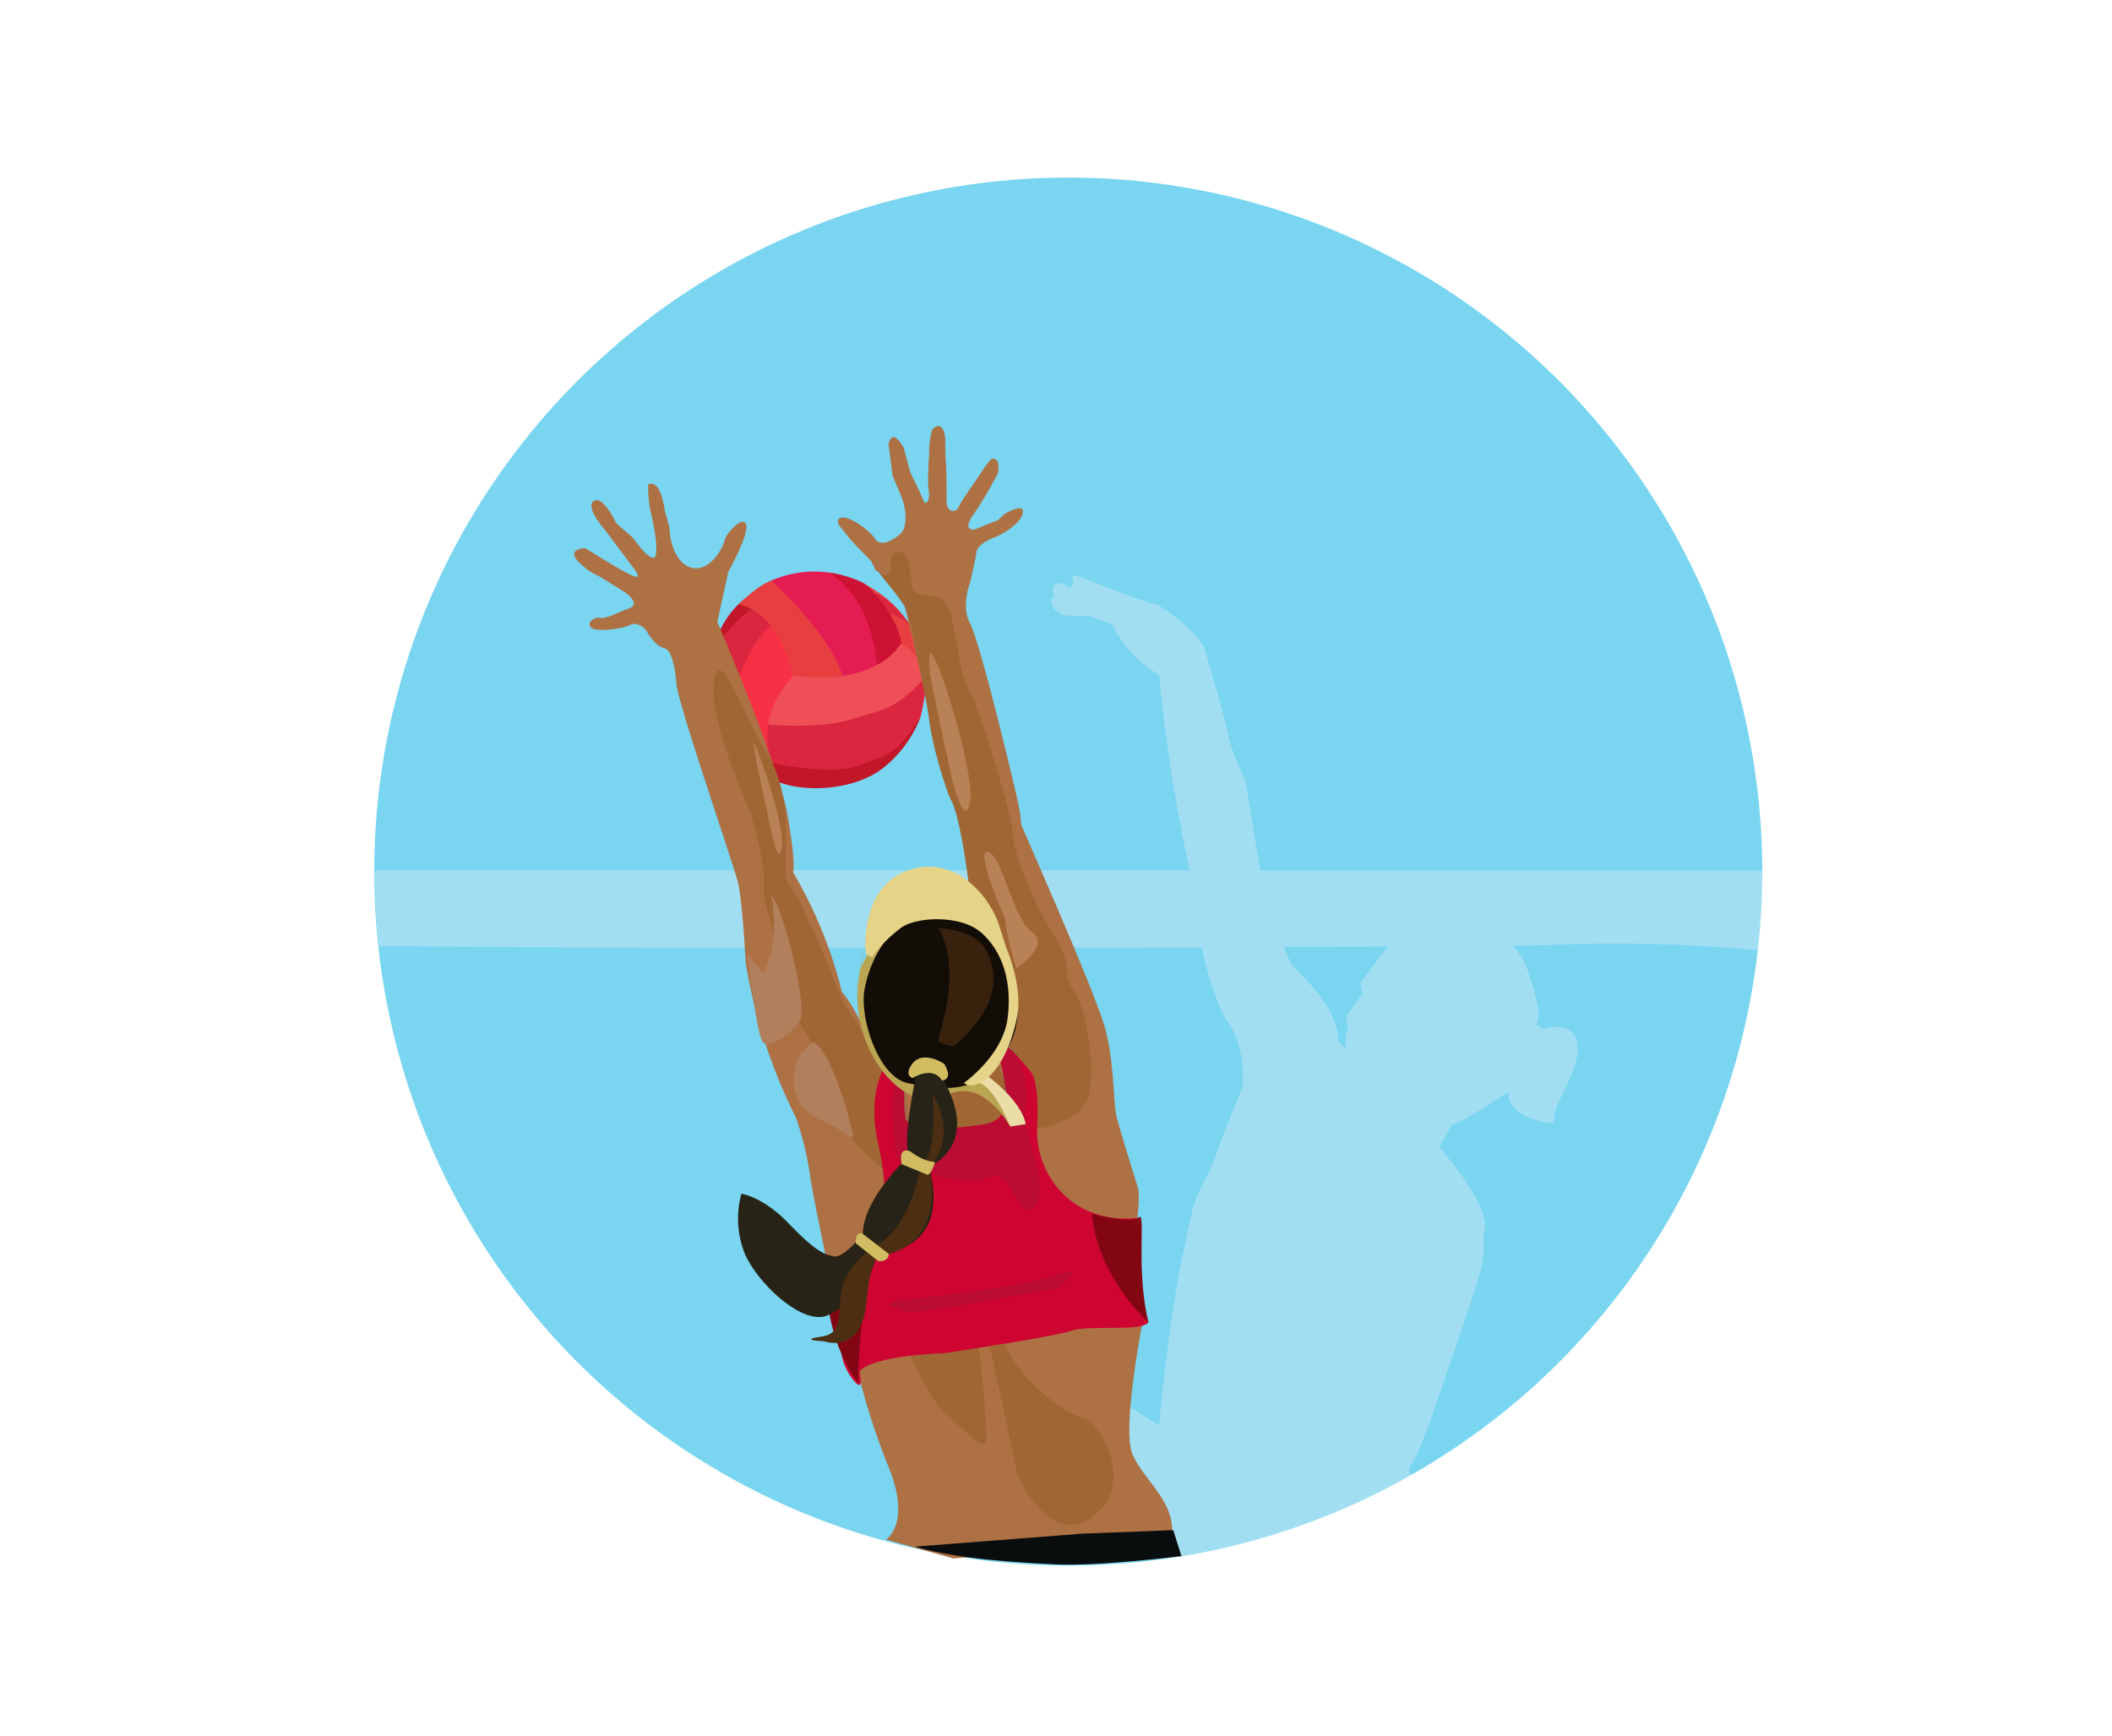 <svg xmlns="http://www.w3.org/2000/svg" viewBox="0 0 346.34 284.72"><circle cx="175.18" cy="142.93" r="113.81" style="fill:#6ad0ef;opacity:0.89"/><path d="M140.21,95s6.54,2.55,9.58,8.51a14.61,14.61,0,0,1,1.15,11l-11.78-8.8Z" style="fill:#e73f40"/><path d="M124.2,122.1l26.74-4.47a19.62,19.62,0,0,1-5.89,8.13c-4.47,3.72-12.59,4.33-17.33,2.5A5.14,5.14,0,0,1,124.2,122.1Z" style="fill:#c11728"/><path d="M124,112.76l.41,11.89s11.24,2.87,16.59.84,6-1.9,9.95-7.86c0,0,1.51-5.95.54-7.44s-6.83-1.64-6.56-2.1S124,112.76,124,112.76Z" style="fill:#db2640"/><path d="M130.9,107.54c-.27.14-8.12,11-8.12,11s10.49,1.36,16.72-.54,7.25-1.72,12.19-6.85c0,0,.34-2.9-3.93-5.54a22.77,22.77,0,0,0-8.19-3.14Z" style="fill:#ef5058"/><path d="M144.31,100.11a11.73,11.73,0,0,1,4.9,2.33s-3.67-5-5.71-5S144.31,100.11,144.31,100.11Z" style="fill:#db2640"/><path d="M122.78,97.86s-5.56,2.56-6.84,13.27l12.89-8.69Z" style="fill:#c11728"/><path d="M125.4,99s-2.83.41-6.28,4.81-3.18,7.31-3.18,7.31-.7,6.93,5.71,13.52l8-20.68Z" style="fill:#db2640"/><path d="M127.38,102.06s-2.78.38-6.23,9.06c-3.09,7.76-.75,12.2-.75,12.2s3.53,4.34,7.32,4.94c0,0-6.1-9.88,3.52-18.48Z" style="fill:#f73145"/><path d="M125.27,95.81a17.54,17.54,0,0,1,12.88-1.46L147,106.51s-3.58,5-13.53,4.58Z" style="fill:#e51c52"/><path d="M121.15,99.08s3.25-3.32,5.42-3.79c0,0,9.34,8.39,11.58,15.5,0,0-2,.75-8.13,0C130,110.79,128.33,100.84,121.15,99.08Z" style="fill:#e73f40"/><path d="M136,93.93a17.94,17.94,0,0,1,5.48,1.63c1.9,1.15,6,6.3,6.3,10,0,0-2.1,2.84-4.06,3.45C143.7,109,143.49,98.74,136,93.93Z" style="fill:#ce1234"/><path d="M204.28,128.22s-2.58-5.68-2.84-7.48-3.1-11.61-3.87-14.2-7.23-7.48-8.26-7.48-12.64-4.64-12.64-4.64c-1.42-.39-.52,1.29-.52,1.29l-.65.64-1.67-.77c-1.94.25-.91,2.32-.91,2.32-1.16.39-.25,2.06.91,2.71s4.9.39,4.9.39l3.61,1.42a19.89,19.89,0,0,0,7.74,8.25,273.4,273.4,0,0,0,5,32.07H61.44v.13a115.7,115.7,0,0,0,.66,12.27l31.34.24s56.68.11,103.63,0c1,4.64,2.53,9.58,4.37,12.34,3.1,4.64,2.32,10.58,2.32,10.58l-3.48,8.58a52.45,52.45,0,0,1-2.07,5.42c-2.83,5.16-2.58,5.93-4,12.32-2.62,11.79-4.13,29.16-4.13,29.16l-5.67-3.61s-13.68,5.16,1,11.61c6.14,2.7,7.26,8.19,6.49,13.68a113,113,0,0,0,39.37-13.52c-.24-.84-.28-1.5.08-1.71,1.29-.77,6.45-16.77,9.8-26.58s1.55-8,2.32-12.13S236,188.09,236,188.09l2.06-3.61c1.55-.26,9.3-5.42,9.3-5.42-.26,4.65,7.48,5.16,7.48,5.16-.52-3.09,4.13-8,3.87-12.64s-5.68-2.84-5.68-2.84l-1.29-.78s1.81-.25-1.29-9a10.88,10.88,0,0,0-2.4-3.89c3.43,0,6.15-.11,7.95-.17a253.47,253.47,0,0,1,32.3.93,115.12,115.12,0,0,0,.73-12.93v-.13H206.68C205.74,137.41,204.28,128.22,204.28,128.22Zm23.37,27c-2.36,2.85-4.53,6-4.53,6l.26,1.81-2.59,3.61.26,2.33c-.77.51-.26,3.09-.26,3.09l-1.29-1.29c-.25-6.45-7-11.35-7.74-12.64a26.05,26.05,0,0,1-1.2-2.84Z" style="fill:#f2f2f2;opacity:0.34"/><path d="M140.15,222.67l47.49-7.35s-3.82,19-1.91,23.22,6.48,7.36,6.48,12.39-14.49,2.71-14.49,2.71l-21.36,1.94-11.06-3.1s4.23-2.62.38-12A110.17,110.17,0,0,1,140.15,222.67Z" style="fill:#ad7144"/><path d="M148.08,219.71s4.39,10.06,7,12.12,7,7.49,6.71,3.62-1-18.84-3.09-19.36S148.08,219.71,148.08,219.71Z" style="fill:#a06633"/><path d="M161.5,216.87l5.13,23.92a10.18,10.18,0,0,0,1.17,3c1.8,3.05,6.21,9,11.51,4.82,7-5.42,1-15.48-1.55-16s-11.87-6.45-13.68-14.45S161.5,215.58,161.5,216.87Z" style="fill:#a06633"/><polygon points="148.09 174.09 146.34 181.84 154.09 190.93 166.09 187.25 167.63 177.96 162.21 171.19 148.09 174.09" style="fill:#a06633"/><path d="M106.08,103.56a7.61,7.61,0,0,0,1.89,2.28,6.1,6.1,0,0,0,1.28.58c.64.32,1.42,2.3,1.67,5.67s9.29,29.42,10.07,32.52,1.29,13.23,1.29,13.23a88.76,88.76,0,0,0,8.26,25.48,51.19,51.19,0,0,1,2.32,9.55c.77,5.42,5.93,28.9,5.93,28.9l18.59-23.23-8-21.41L144,174.8s-2.58-8.26-5.94-12.13a73.5,73.5,0,0,0-8-19.61s.52-1.55-1-9.81S117.63,102,117.63,102l1.81-8.26s3.48-6.19,2.9-7.74-3.29,1.55-3.48,2.51-1.74,4.26-4.26,4.65-4.64-2.32-4.84-6.77L109,83.71s-.58-5.23-2.71-4.26a22.29,22.29,0,0,0,.39,4.45c.38,1.16,1.54,7.16.58,7.55s-3.49-3.29-3.49-3.29l-2.71-2.33s-2.13-4.64-3.67-3.67,1.74,4.64,1.74,4.64l4.64,6.2s1.94,2.32-.19,1.35S96,89.9,96,89.9s-2.71,0-1.55,1.74a10.3,10.3,0,0,0,3.87,2.9l4.07,2.52s2.9,1.94.77,2.71-3.68,1.74-4.84,1.55-2.32,1.16-1.16,1.74,5.23,0,6.2-.58C104.14,102,105.51,102.61,106.08,103.56Z" style="fill:#ad7144"/><path d="M138,163.83s-6.58-17-8.52-18.58S131.05,132.48,126,124s-8.13-18.58-8.9-12,5.8,20.91,5.8,20.91,2.71,8.13,2.33,12.38,5,15.1,4.64,18.58,5,7,6.58,16.26,15.87,16.26,15.87,16.26l-5-17.81Z" style="fill:#a06633"/><path d="M148.08,98.22s4.26,17.61,4.26,19.36,4.45,13.93,5,16.84,5.22,37.74,7,42,5.42,20.12,5.42,20.12l16.07,8.33s1.35-8.13.77-10.07-2.9-9.29-3.48-11.61-.39-9.29-1.94-14.71-10.45-25.74-13.74-33.29c0,0,.19-.77-1-5.81s-5.8-24.19-7.35-27.09,0-6.78,0-6.78,1-4.26,1-4.84.68-1.64,2.71-2.42,4.75-2.61,4.94-4.25-3,.29-3,.29l-1.06,1-3.88,1.55s-2.12.29-.19-2.42a61.09,61.09,0,0,0,4-6.77s.68-2.61-1-2.42A13,13,0,0,0,161,77.32c-.39.77-3.49,4.93-3.78,5.81s-2,1.16-2-1.07,0-5-.1-6S155,71.8,155,71.8s-.29-3.19-2.13-1.35a15.15,15.15,0,0,0-.49,3c.1.68-.38,4.84-.09,6.87s-.58,2.61-.87,1.74-2.13-4.55-2.13-4.55l-1.07-4s-1.84-3.58-2.51-.67l.67,5.22s1.45,3.29,1.74,4.26.88,4-.48,5.23-3.29,2.13-4.16.77-4.36-3.87-5.61-3.39.29,1.84,1,2.81S142.86,92,142.86,92l.77,1.55s1.84,1,2.23,1.74A27.25,27.25,0,0,0,148.08,98.22Z" style="fill:#ad7144"/><path d="M143.05,92.35s1.21,1.79,2.78,3.68,3,3.93,3.16,4.84,3.22,15,3.48,17.8,2.58,11,3.61,12.78,2.59,10.71,2.84,14.19,7.62,28.9,7.62,28.9L170,185.13s7.74-.91,8.65-6.07S178,164.87,176,162.29s.25-3.62-3.1-8.78-6.71-13.55-6.71-16.26-5.55-21.42-7.36-24.25-2.19-13.29-4.12-14.58-4.91-.39-5.17-2.2-.38-4.51-1-5.16S146,89.77,146,92.87,143.89,93.64,143.05,92.35Z" style="fill:#a06633"/><path d="M145.18,174.48c-.19.58-3,5-1.23,12.77s2.75,19-8.25,20.71c0,0-.39,6.58,1.18,9.68s.34,5.1,2.94,8.52c2.07,2.71,1.1-1.16,1.1-1.16s.87-2.52,14-3.1c0,0,18.07-2.71,20.82-3.68s11.39.2,12.57-1.35c0,0-.78-1-1.37-11l-.2-6.19s-8.73,1.72-14.08-5.89a14.82,14.82,0,0,1-2.57-9.3c.14-2.75.11-6.56-.83-8.42,0,0-3.34-4.26-4.32-4.45s-1.21,1.74-1.21,1.74.42,0,1.21,5.42-3.74,5.61-3.74,5.61-12.37,2.13-12.76-1.16a31.11,31.11,0,0,1,0-6.58Z" style="fill:#ce0530"/><path d="M136,206.34c1.79.17,5.64.21,6.82-2.44,0,0-2.71,21.48-1.94,23,0,0-3.67-4.06-5-12.19,0,0-.34-2.58-.71-7.56A.79.79,0,0,1,136,206.34Z" style="fill:#820713"/><path d="M179.05,199.06s6.54,1.74,7.72.58-.56,8.71,1.57,17.23C188.34,216.87,180,209.51,179.05,199.06Z" style="fill:#820713"/><path d="M147.05,213.25s20.65-2.06,26.07-4.12.51,2.06.51,2.06-24,4.64-25.29,3.87S144,214,147.05,213.25Z" style="fill:#434351;opacity:0.13"/><path d="M152.73,107.13s-1-.2.19,5.61,3.29,15.68,3.68,16.84,1.94,6,2.52,1.55S154.47,109.25,152.73,107.13Z" style="fill:#eabc9d;opacity:0.33"/><path d="M164.86,150.8s-5.16-11.61-2.84-11.09,4.13,11.09,7.23,13.16-2.58,5.93-2.58,5.93S164.86,152.87,164.86,150.8Z" style="fill:#eabc9d;opacity:0.33"/><path d="M123.83,122.16s-.78-1.55,1,6.45,2.58,13.68,3.35,10.58S124.86,124.48,123.83,122.16Z" style="fill:#eabc9d;opacity:0.33"/><path d="M126.41,146.93s.51,1.29.51,5.42a15.79,15.79,0,0,1-1.8,7.23l-2.58-3.1s1.54,13.42,2.58,14.45,4.13-1,5.93-3.35S127.7,146.67,126.41,146.93Z" style="fill:#b27f5d"/><path d="M133.38,170.93a6.5,6.5,0,0,0-3.1,4.9,7.16,7.16,0,0,0,4.64,8c3.36,1.3,5.16,3.88,4.91,2.07S136.21,172,133.38,170.93Z" style="fill:#b27f5d"/><path d="M147.7,176s-1.55,1.16-1.36,5.8.2,9.3,2.52,9.88,9.87,2.9,13.55,1.35,4.64,7.94,7.35,4.65-2.51-12.58-1.55-16.26-2-11-3.24-9.87-.63,2.32-.63,4.84,1.55,6.58-1,7.54-11.23,1.75-12.39,1-2.52-.77-2.52-8.32C148.47,175.83,147.7,176,147.7,176Z" style="fill:#434351;opacity:0.13"/><path d="M158.73,150.48s-5-2.32-12,1.74-5,15.29-5,15.29S144,176,148.08,178s10.06,1.34,13.17-1.54c3.69-3.44,5.93-6.14,5.61-12.2S163.57,151.25,158.73,150.48Z" style="fill:#120d07"/><path d="M159.5,177.58l2.13-1.36s5.81,4.07,6.58,8.13l-2.51.39s-4.65-7.36-6-7.16Z" style="fill:#eadda7"/><path d="M145.38,154a19.37,19.37,0,0,0-3.68,8.71c-.58,4.84,2.51,13.94,7.16,14.91s7.74,1.16,10.64,0,6.2,7.16,6.2,7.16-4.65-8.52-10.65-5-16.45-7.36-14.13-20.13.2-.78.2-.78S143.25,153.38,145.38,154Z" style="fill:#baa652"/><path d="M150.41,175.45s-2.52,11.22-1.36,14.13c0,0-7.55,7-7.55,12.77,0,0-3.09,4.07-4.83,3.68s-3.1-1-7.36-5.42-7.74-4.84-7.74-4.84a15.64,15.64,0,0,0,.58,9.87c2.13,4.84,9.48,11.81,13.55,10.07a14.86,14.86,0,0,0,8.13-10.07s12.38,0,8.51-14.32c0,0,9.1-3.49,1.74-15.29Z" style="fill:#272316"/><path d="M152.92,179.32s1,9.87-1.93,12c0,0-1.74,10.06-7.16,12.77,0,0-4.45,2.71-5.62,6.58s.58,7.94-3.48,8.52.39.77.39.77,6.19,2.33,7-6.58,2.71-7.55,2.71-7.55,10.26-1,7.55-14.51C152.34,191.32,157.38,187.25,152.92,179.32Z" style="fill:#4c2f12"/><path d="M142,156.48s-1.36-11.42,7.54-13.94c5.27-1.48,9.12,1.43,11.38,4.06a15.71,15.71,0,0,1,3,5.4l1.13,3.51s2.71,6.2,1.74,11.23-3.1,8.9-5.42,10.45-3.29.39-3.29.39,6.39-4.45,7.16-10.65-1-11-4.26-13.93-10.25-2.71-13-1a22.19,22.19,0,0,0-5,5Z" style="fill:#e5d388"/><path d="M149.63,176.8s3.29-2.13,4.84.39c0,0,1.94,0,.39-2.71,0,0-3.68-2.52-5.42.19C149.44,174.67,148.28,176.22,149.63,176.8Z" style="fill:#d1bc62"/><path d="M149.25,188.8s2.13,1.74,4.06,1.74c0,0-.39,1.75-1.16,2.13l-4.26-1.74S147.12,188,149.25,188.8Z" style="fill:#d1bc62"/><path d="M141.5,202.35l4.26,3.29s0,1.36-1.74,1.16l-3.68-2.9S140.15,201.77,141.5,202.35Z" style="fill:#d1bc62"/><path d="M153.89,152.22s5.91.14,7.74,3.49c3.29,6-.19,11.61-5.22,15.87a8.89,8.89,0,0,1-2.52-.78C153.5,170.42,158.15,159.77,153.89,152.22Z" style="fill:#38220e"/><path d="M150,253.64l27.48-2.13,14.91-.58,1.35,4.26s-13.93,1.74-20.9,1.35C166.82,256.21,157.38,255.77,150,253.64Z" style="fill:#090d0d"/></svg>